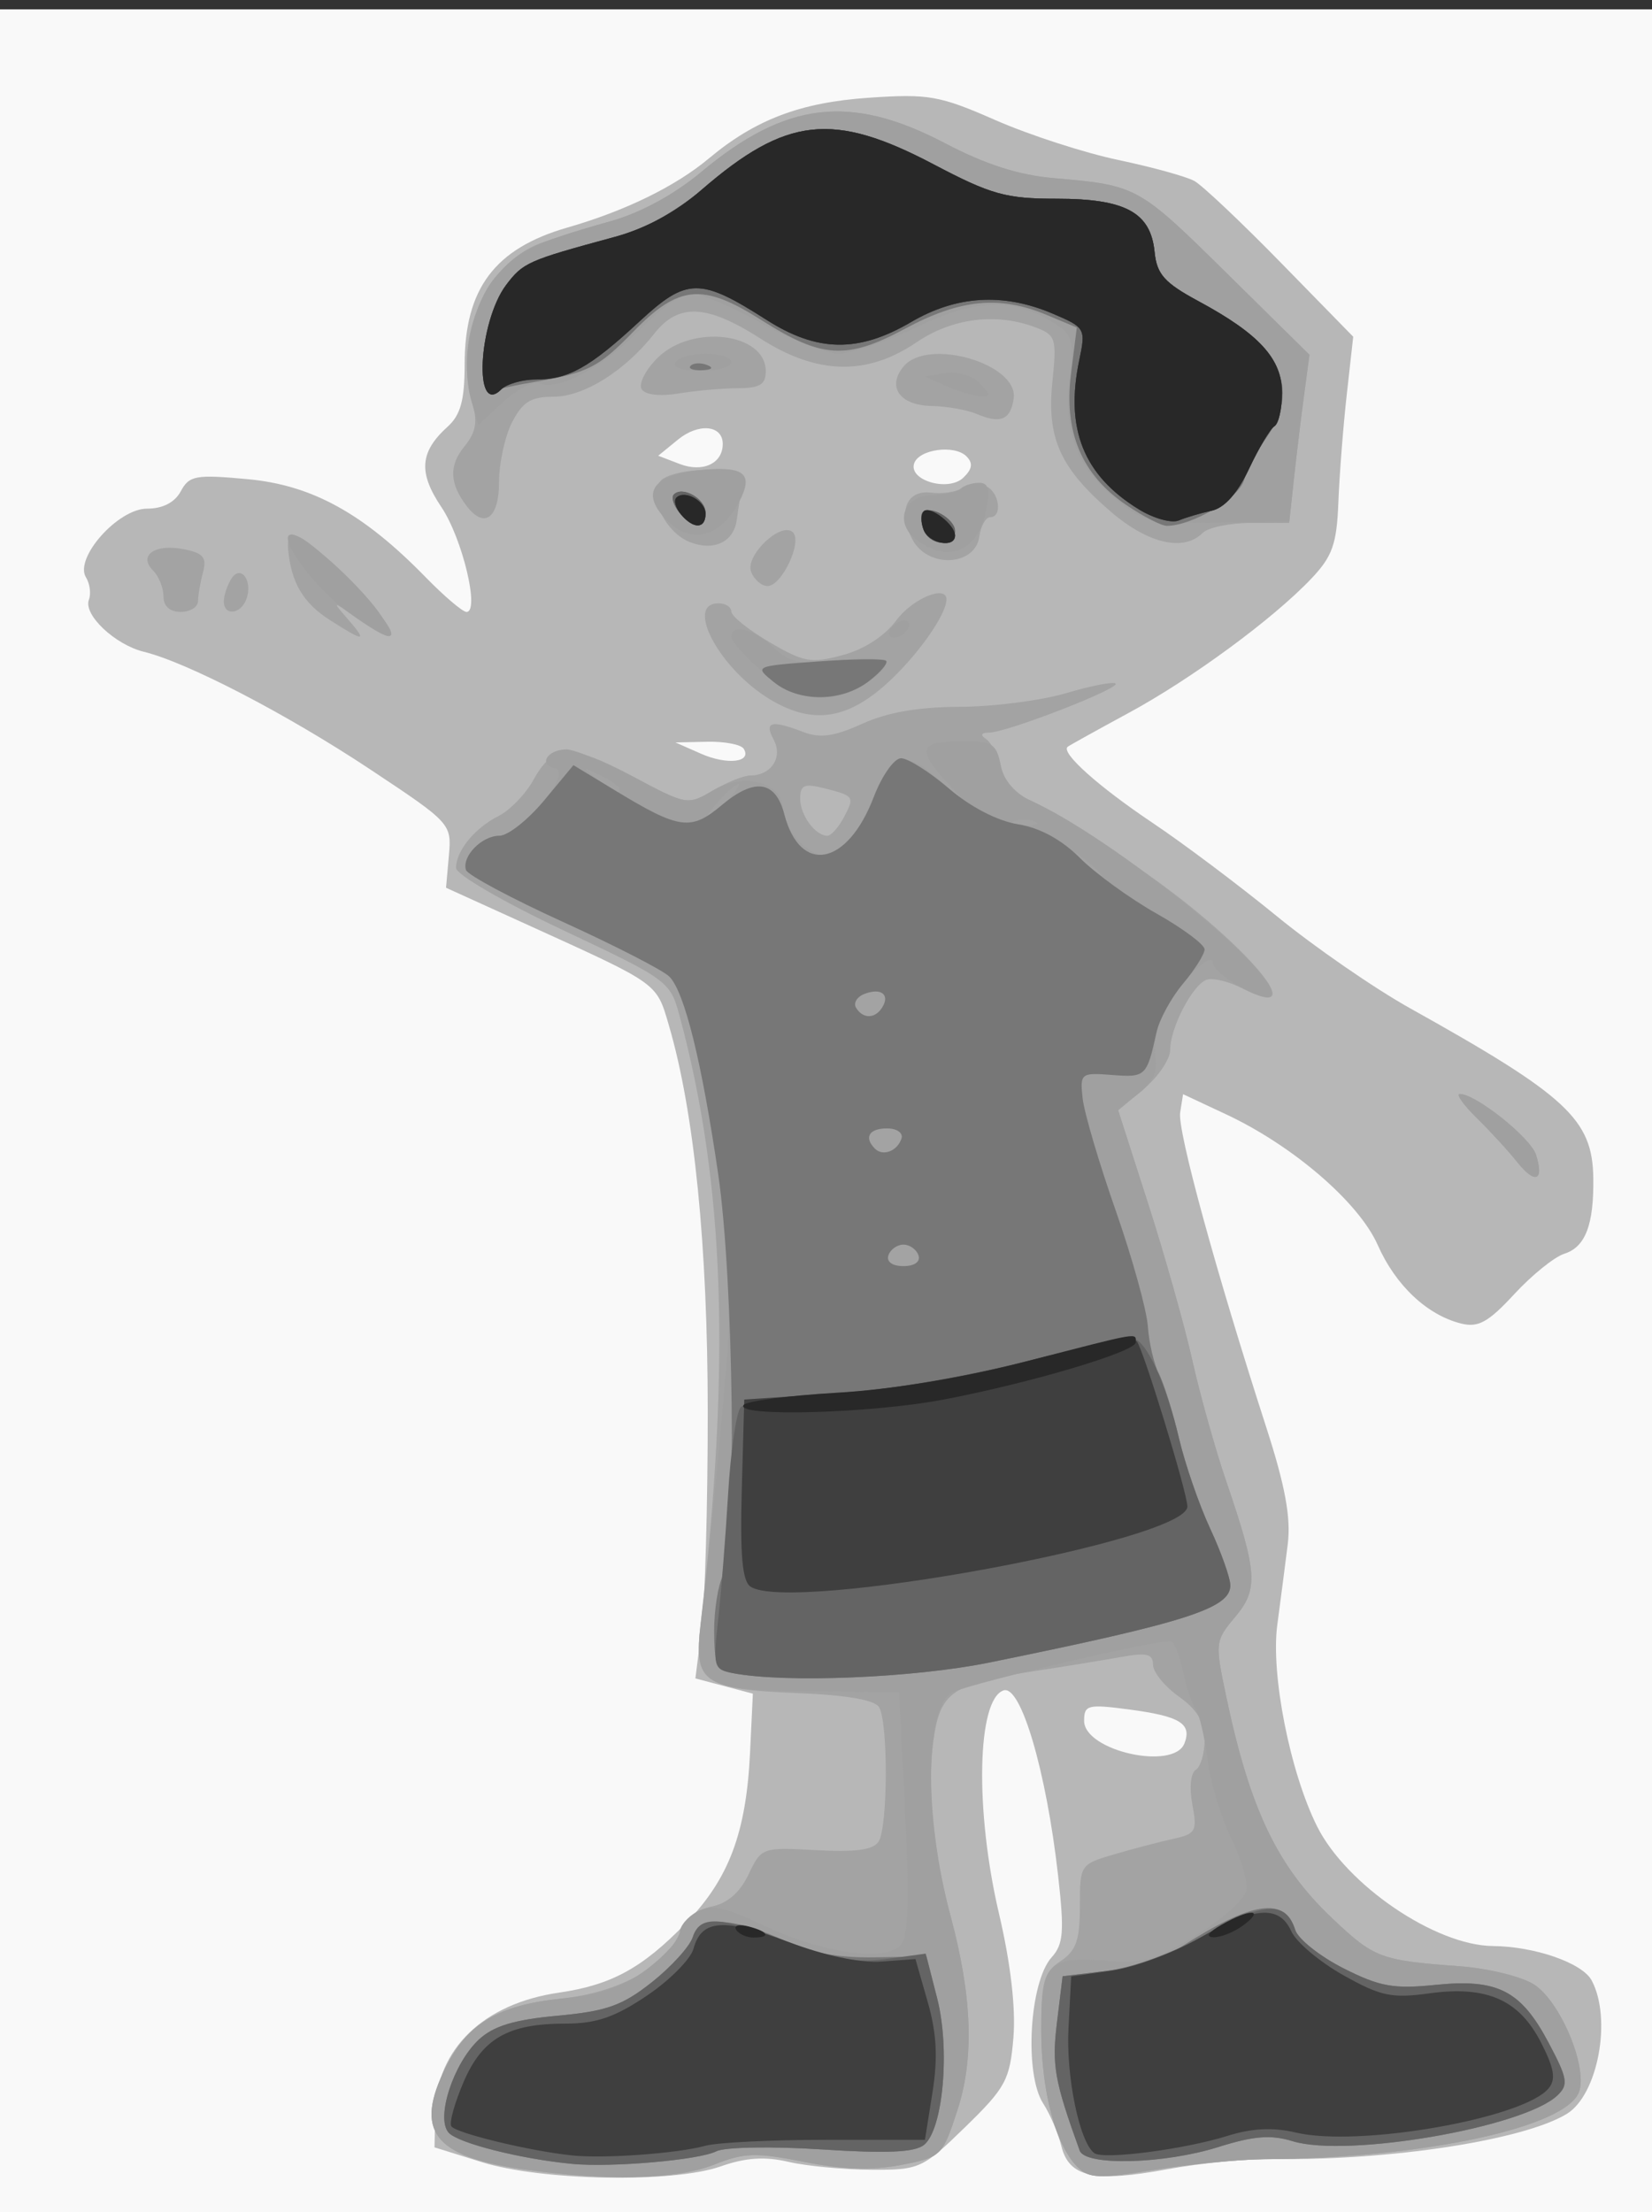<?xml version="1.0" encoding="UTF-8" standalone="no"?>
<!-- Created with Inkscape (http://www.inkscape.org/) -->

<svg
   xmlns:dc="http://purl.org/dc/elements/1.1/"
   xmlns:cc="http://creativecommons.org/ns#"
   xmlns:rdf="http://www.w3.org/1999/02/22-rdf-syntax-ns#"
   xmlns:svg="http://www.w3.org/2000/svg"
   xmlns="http://www.w3.org/2000/svg"
   xmlns:sodipodi="http://sodipodi.sourceforge.net/DTD/sodipodi-0.dtd"
   xmlns:inkscape="http://www.inkscape.org/namespaces/inkscape"
   id="svg2"
   version="1.1"
   inkscape:version="0.91 r13725"
   width="192"
   height="257"
   viewBox="0 0 192 257"
   sodipodi:docname="niño1.svg">
  <rect x="0" y="0" width="192" height="257" fill="#333333" stroke="none"/>
  <defs
     id="defs6" />
  <sodipodi:namedview
     pagecolor="#ffffff"
     bordercolor="#666666"
     borderopacity="1"
     objecttolerance="10"
     gridtolerance="10"
     guidetolerance="10"
     inkscape:pageopacity="0"
     inkscape:pageshadow="2"
     inkscape:window-width="968"
     inkscape:window-height="482"
     id="namedview4"
     showgrid="false"
     inkscape:zoom="0.91828794"
     inkscape:cx="96"
     inkscape:cy="128.5"
     inkscape:window-x="339"
     inkscape:window-y="87"
     inkscape:window-maximized="0"
     inkscape:current-layer="svg2" />
  <g
     id="g3338"
     transform="translate(-196.017,8.712)">
    <path
       style="fill:#f9f9f9"
       d="m 196.017,120.877 0,-128.5 96,0 96,0 0,128.5 0,128.5 -96,0 -96,0 0,-128.5 z"
       id="path3354"
       inkscape:connector-curvature="0" />
    <path
       style="fill:#b7b7b7"
       d="m 252.017,242.466 -5.5,-1.715 0.08,-4.103 c 0.143,-7.323 5.613,-12.597 14.387,-13.871 6.083,-0.884 9.671,-2.843 14.721,-8.039 5.02,-5.165 7.038,-10.514 7.484,-19.832 l 0.328,-6.861 -3.34,-0.885 -3.34,-0.885 0.72,-5.698 c 0.396,-3.134 0.717,-14.473 0.715,-25.198 -0.005,-19.383 -1.565,-34.912 -4.519,-44.984 -1.451,-4.949 -1.133,-4.721 -16.067,-11.508 l -9.831,-4.467 0.331,-3.732 c 0.328,-3.703 0.257,-3.781 -9.169,-10.033 -9.63,-6.388 -21.218,-12.406 -26.275,-13.646 -3.373,-0.827 -7.06,-4.314 -6.394,-6.048 0.267,-0.695 0.114,-1.864 -0.34,-2.598 -1.383,-2.238 3.721,-7.984 7.093,-7.984 1.833,0 3.231,-0.72 3.929,-2.023 0.978,-1.827 1.732,-1.963 7.785,-1.4 7.482,0.695 13.426,3.968 20.655,11.374 2.174,2.227 4.317,4.049 4.762,4.049 1.571,0 -0.476,-8.549 -2.918,-12.182 -2.7,-4.017 -2.514,-6.407 0.729,-9.341 1.503,-1.36 1.974,-3.08 1.974,-7.198 0,-8.841 3.498,-13.505 11.954,-15.937 6.71,-1.93 12.553,-4.785 16.43,-8.026 5.4,-4.515 10.646,-6.507 18.574,-7.05 6.96,-0.477 8.239,-0.252 14.734,2.599 3.912,1.717 10.336,3.8 14.276,4.629 3.94,0.829 7.922,1.928 8.848,2.442 0.926,0.515 5.458,4.796 10.071,9.514 l 8.387,8.578 -0.752,6.736 c -0.414,3.705 -0.852,9.335 -0.975,12.512 -0.186,4.843 -0.693,6.272 -3.135,8.846 -4.454,4.695 -13.939,11.662 -21.292,15.64 -3.641,1.97 -6.805,3.726 -7.031,3.903 -0.848,0.666 3.56,4.614 9.875,8.844 3.594,2.408 10.093,7.288 14.44,10.844 4.348,3.557 11.323,8.372 15.5,10.702 18.221,10.159 21.179,12.899 21.273,19.711 0.075,5.433 -0.916,8.016 -3.373,8.796 -1.151,0.365 -3.768,2.478 -5.814,4.693 -3.02,3.27 -4.186,3.912 -6.193,3.408 -3.948,-0.991 -7.602,-4.434 -9.673,-9.115 -2.188,-4.947 -9.841,-11.539 -17.625,-15.184 l -5,-2.341 -0.338,2.126 c -0.332,2.091 4.127,18.386 10.028,36.644 2.18,6.745 2.859,10.448 2.477,13.5 -0.29,2.313 -0.838,6.543 -1.219,9.399 -0.765,5.742 1.488,17.121 4.633,23.402 3.402,6.793 13.744,13.828 20.418,13.889 4.878,0.045 10.402,1.965 11.488,3.994 2.378,4.444 0.732,13.292 -2.884,15.502 -5.001,3.056 -20.522,5.444 -34.104,5.246 -3.025,-0.044 -8.571,0.49 -12.324,1.187 -8.494,1.577 -11.428,0.939 -12.319,-2.678 -0.37,-1.504 -1.322,-3.737 -2.115,-4.962 -2.219,-3.427 -1.599,-14.111 0.984,-16.978 1.368,-1.518 1.484,-2.982 0.752,-9.481 -1.367,-12.133 -4.329,-22.197 -6.337,-21.527 -3.093,1.031 -3.355,13.924 -0.527,25.967 1.346,5.732 1.952,10.951 1.668,14.369 -0.407,4.905 -0.888,5.799 -5.583,10.372 -4.976,4.847 -5.32,5.004 -10.918,4.981 -3.179,-0.013 -7.515,-0.426 -9.635,-0.918 -2.759,-0.64 -4.999,-0.491 -7.876,0.524 -5.548,1.957 -20.779,1.687 -27.769,-0.493 z m 81.664,-48.656 c 0.877,-2.286 -0.526,-3.145 -6.414,-3.925 -4.823,-0.639 -5.25,-0.532 -5.25,1.315 0,3.493 10.43,5.827 11.664,2.61 z M 282.452,78.272 c -0.304,-0.492 -2.214,-0.859 -4.244,-0.814 l -3.691,0.081 2.963,1.306 c 3.052,1.345 5.952,1.011 4.973,-0.573 z m 25.887,-33.973 c -1.387,-1.387 -5.534,-0.821 -6.078,0.829 -0.652,1.98 3.972,3.321 5.713,1.657 1.053,-1.007 1.154,-1.696 0.365,-2.485 z m -28.322,-1.438 c 0,-2.191 -2.805,-2.464 -5.201,-0.506 l -2.299,1.878 2.5,0.957 c 2.68,1.025 5,-0.055 5,-2.329 z"
       id="path3352"
       inkscape:connector-curvature="0" />
    <path
       style="fill:#a3a3a3"
       d="m 256.618,243.273 c -10.23,-1.493 -12.458,-4.481 -8.803,-11.807 2.543,-5.096 6.115,-7.234 13.349,-7.987 6.922,-0.72 12.379,-3.801 13.946,-7.874 0.514,-1.335 2.014,-2.504 3.641,-2.836 1.824,-0.372 3.277,-1.642 4.266,-3.728 1.484,-3.13 1.57,-3.161 7.88,-2.815 4.574,0.251 6.621,-0.032 7.235,-1 1.087,-1.715 1.121,-13.93 0.044,-15.628 -0.527,-0.83 -3.853,-1.398 -9.473,-1.618 -10.906,-0.427 -12.055,-1.247 -11.262,-8.045 3.522,-30.214 2.803,-51.151 -2.42,-70.549 -1.106,-4.106 -1.301,-4.251 -13.562,-10.037 -6.94,-3.275 -12.44,-6.472 -12.44,-7.23 0,-1.983 2.183,-4.649 4.94,-6.033 1.323,-0.665 3.152,-2.558 4.064,-4.208 2.3,-4.163 4.377,-4.227 11.615,-0.36 6.195,3.31 6.314,3.331 9.233,1.606 1.626,-0.961 3.585,-1.747 4.353,-1.747 2.427,0 3.806,-2.112 2.714,-4.153 -1.134,-2.118 -0.311,-2.327 3.488,-0.883 1.926,0.732 3.566,0.497 6.815,-0.978 2.92,-1.325 6.524,-1.949 11.348,-1.964 3.888,-0.012 9.445,-0.728 12.349,-1.59 2.904,-0.862 5.487,-1.362 5.739,-1.109 0.561,0.561 -12.614,5.671 -14.677,5.693 -0.959,0.01 -1.094,0.273 -0.383,0.75 0.603,0.404 1.38,1.895 1.726,3.313 0.365,1.494 1.796,3.096 3.404,3.808 1.526,0.676 7.118,4.168 12.427,7.76 12.018,8.13 21.036,18.535 12.19,14.065 -1.564,-0.79 -3.415,-1.233 -4.114,-0.983 -1.627,0.58 -4.229,5.584 -4.229,8.134 0,1.078 -1.359,3.105 -3.021,4.503 l -3.021,2.542 3.471,10.797 c 1.909,5.938 4.221,14.13 5.137,18.205 0.916,4.074 2.681,10.374 3.921,14 3.662,10.708 3.789,12.611 1.061,15.853 -2.331,2.771 -2.355,2.988 -1.024,9.288 2.763,13.069 5.934,19.692 12.316,25.72 4.9,4.629 5.567,4.88 14.783,5.563 3.368,0.25 7.282,1.214 8.698,2.142 3.014,1.975 6.162,9.428 5.227,12.374 -1.326,4.177 -18.003,7.783 -36.548,7.903 -3.025,0.02 -8.814,0.578 -12.865,1.241 -6.391,1.046 -7.569,1.001 -8.91,-0.34 -2.54,-2.54 -4.194,-8.738 -4.21,-15.781 -0.013,-5.772 0.276,-6.822 2.235,-8.128 1.82,-1.213 2.25,-2.431 2.25,-6.372 0,-4.822 0.041,-4.884 4,-6.043 2.2,-0.644 5.284,-1.452 6.853,-1.795 2.624,-0.574 2.802,-0.894 2.219,-4.001 -0.365,-1.946 -0.197,-3.647 0.397,-4.014 0.567,-0.35 1.031,-1.93 1.031,-3.51 0,-2.051 -0.859,-3.484 -3,-5.009 -1.65,-1.175 -3,-2.839 -3,-3.699 0,-1.259 -0.728,-1.432 -3.75,-0.887 -2.062,0.371 -6.526,1.098 -9.919,1.615 -9.693,1.477 -11.067,2.416 -11.849,8.097 -0.749,5.448 -0.021,12.876 1.997,20.374 2.503,9.301 2.763,16.51 0.812,22.5 -1.76,5.402 -1.877,5.517 -6.583,6.425 -3.331,0.643 -6.76,0.534 -11.25,-0.359 -5.62,-1.117 -6.981,-1.075 -10.479,0.325 -4.338,1.736 -12.652,1.923 -22.379,0.504 z m 37.445,-156.981 c 1.318,-2.462 1.26,-2.548 -2.298,-3.441 -2.278,-0.572 -2.748,-0.363 -2.748,1.219 0,1.925 1.751,4.308 3.165,4.308 0.421,0 1.267,-0.939 1.881,-2.086 z m 78.276,39.981 c -1.002,-1.262 -3.107,-3.555 -4.677,-5.095 -1.571,-1.54 -2.463,-2.8 -1.982,-2.8 1.858,0 8.228,5.08 8.858,7.063 0.97,3.057 -0.108,3.465 -2.198,0.832 z M 285.428,72.486 c -5.83,-3.555 -9.849,-11.109 -5.911,-11.109 0.825,0 1.5,0.431 1.5,0.958 0,0.527 1.995,2.127 4.434,3.556 3.994,2.34 4.838,2.49 8.498,1.504 2.522,-0.679 4.895,-2.219 6.254,-4.056 1.859,-2.514 5.814,-4.155 5.814,-2.412 0,1.776 -3.425,6.602 -6.938,9.775 -4.697,4.244 -8.748,4.773 -13.651,1.784 z m -51.116,-9.195 c -3.061,-1.961 -4.464,-4.344 -4.805,-8.164 -0.267,-2.988 1.692,-1.961 7.295,3.824 5.843,6.033 6.31,8.02 1.022,4.346 -3.246,-2.255 -3.272,-2.257 -1.403,-0.109 2.352,2.703 1.978,2.721 -2.11,0.103 z m -19.295,-2.714 c 0,-0.99 -0.54,-2.34 -1.2,-3 -1.766,-1.766 0.191,-3.146 3.532,-2.491 2.3,0.451 2.725,0.953 2.264,2.673 -0.313,1.165 -0.575,2.68 -0.582,3.368 -0.008,0.688 -0.914,1.25 -2.014,1.25 -1.259,0 -2,-0.667 -2,-1.8 z m 7.015,0.55 c 0.008,-0.688 0.402,-1.861 0.875,-2.607 1.099,-1.734 2.546,0.278 1.73,2.405 -0.682,1.777 -2.626,1.928 -2.605,0.202 z m 61.287,-3.406 c -0.735,-1.914 3.517,-5.926 4.858,-4.584 1.111,1.111 -1.302,6.222 -2.942,6.232 -0.705,0.004 -1.567,-0.737 -1.917,-1.648 z m 18.76,-3.728 c -1.743,-3.257 -0.71,-5.843 2.184,-5.469 1.24,0.16 2.838,-0.072 3.552,-0.517 0.714,-0.444 1.951,-0.557 2.75,-0.251 1.588,0.61 2.022,3.62 0.522,3.62 -0.512,0 -1.074,1.012 -1.25,2.25 -0.49,3.447 -5.97,3.706 -7.757,0.366 z m -25.82,0.298 c -2.888,-1.095 -4.957,-5.349 -3.472,-7.135 0.585,-0.704 3.014,-1.28 5.397,-1.28 3.769,0 4.293,0.26 4.023,2 -0.17,1.1 -0.428,2.837 -0.573,3.861 -0.355,2.512 -2.633,3.594 -5.376,2.554 z m 48.912,-3.515 c -5.942,-5.086 -7.519,-8.575 -6.842,-15.134 0.52,-5.034 0.399,-5.425 -1.944,-6.316 -4.565,-1.736 -9.69,-1.095 -13.85,1.732 -5.761,3.915 -11.566,3.777 -18.126,-0.431 -6.225,-3.993 -9.537,-4.152 -12.335,-0.595 -3.425,4.354 -8.199,7.345 -11.725,7.345 -2.621,0 -3.587,0.593 -4.806,2.95 -0.839,1.623 -1.526,4.773 -1.526,7 0,4.146 -1.694,5.42 -3.722,2.8 -2.016,-2.605 -2.127,-4.715 -0.362,-6.895 1.468,-1.812 1.636,-2.894 0.877,-5.641 -1.993,-7.217 1.712,-15.629 7.936,-18.019 1.524,-0.585 5.245,-1.753 8.27,-2.597 3.446,-0.96 7.367,-3.091 10.5,-5.706 9.848,-8.219 17.339,-9.102 28.336,-3.341 4.742,2.484 8.569,3.706 12.723,4.063 9.567,0.822 9.76,0.927 19.917,10.937 l 9.716,9.575 -0.629,4.687 c -0.346,2.578 -0.876,6.974 -1.179,9.77 l -0.55,5.083 -4.45,0 c -2.448,0 -4.975,0.525 -5.617,1.167 -2.193,2.193 -6.311,1.249 -10.613,-2.434 z M 309.517,39.373 c -1.1,-0.471 -3.477,-0.887 -5.281,-0.926 -3.654,-0.078 -5.161,-2.23 -3.208,-4.583 2.823,-3.402 13.399,-0.31 12.801,3.742 -0.365,2.471 -1.54,2.952 -4.312,1.767 z m -38.927,-2.877 c -0.375,-0.606 0.448,-2.231 1.827,-3.61 3.994,-3.994 12.599,-2.952 12.599,1.527 0,1.548 -0.69,1.967 -3.25,1.976 -1.788,0.006 -4.88,0.281 -6.873,0.61 -2.192,0.363 -3.892,0.164 -4.304,-0.503 z"
       id="path3350"
       inkscape:connector-curvature="0" />
    <path
       style="fill:#a0a0a0"
       d="m 256.618,243.273 c -10.23,-1.493 -12.458,-4.481 -8.803,-11.807 2.547,-5.105 6.113,-7.234 13.376,-7.986 4.811,-0.498 7.295,-1.358 10.103,-3.5 2.048,-1.562 3.723,-3.446 3.723,-4.186 0,-0.74 0.917,-1.837 2.037,-2.436 1.633,-0.874 3.169,-0.552 7.75,1.625 6.802,3.233 14.244,4.267 15.947,2.215 0.83,-1 0.96,-5.339 0.461,-15.357 l -0.696,-13.963 -10.218,-0.101 c -12.659,-0.125 -13.694,-0.758 -12.837,-7.841 0.928,-7.667 2.341,-22.055 3.101,-31.573 0.998,-12.498 -3.286,-40.153 -6.758,-43.625 -0.724,-0.724 -6.257,-3.567 -12.296,-6.318 -6.038,-2.751 -11.137,-5.475 -11.33,-6.055 -0.524,-1.573 1.829,-3.987 3.887,-3.987 2.496,0 8.59,-7.376 6.465,-7.826 -1.968,-0.416 -0.941,-2.165 1.294,-2.203 0.93,-0.016 4.48,1.445 7.888,3.247 6.119,3.233 6.235,3.253 9.166,1.521 3.646,-2.154 8.136,-0.941 8.136,2.197 0,1.092 0.965,2.885 2.144,3.983 2.976,2.772 5.562,1.185 8.185,-5.024 2.377,-5.627 3.824,-6.009 8.116,-2.145 l 3.055,2.75 -2.764,-3.069 c -3.222,-3.578 -2.778,-4.431 2.306,-4.431 3.265,0 3.776,0.336 4.271,2.811 0.363,1.815 1.559,3.253 3.375,4.058 9.596,4.255 29.963,20.814 28.006,22.771 -0.8,0.8 -6.693,-2.564 -6.693,-3.821 0,-1.657 -3.965,2.211 -5.694,5.557 -0.819,1.584 -1.283,3.962 -1.03,5.284 0.325,1.7 -0.243,2.956 -1.94,4.291 l -2.4,1.887 3.482,10.831 c 1.915,5.957 4.232,14.164 5.148,18.239 0.916,4.074 2.681,10.374 3.921,14 3.662,10.708 3.789,12.611 1.061,15.853 -2.331,2.771 -2.355,2.988 -1.024,9.288 2.763,13.069 5.934,19.692 12.316,25.72 4.9,4.629 5.567,4.88 14.783,5.563 3.368,0.25 7.282,1.214 8.698,2.142 3.014,1.975 6.162,9.428 5.227,12.374 -1.326,4.177 -18.003,7.783 -36.548,7.903 -3.025,0.02 -8.814,0.578 -12.865,1.241 -6.391,1.046 -7.569,1.001 -8.91,-0.34 -2.548,-2.548 -4.194,-8.745 -4.21,-15.854 -0.018,-7.842 0.805,-8.691 7.832,-8.088 3.925,0.337 5.513,-0.128 10.151,-2.967 3.024,-1.851 5.657,-4.194 5.852,-5.205 0.195,-1.011 -0.592,-3.733 -1.748,-6.048 -1.156,-2.315 -2.389,-6.41 -2.74,-9.1 -0.351,-2.69 -0.974,-5.341 -1.385,-5.891 -0.41,-0.55 -1.058,-2.457 -1.439,-4.239 -0.381,-1.781 -0.999,-3.428 -1.374,-3.66 -0.682,-0.422 -22.188,4.55 -25.331,5.856 -3.34,1.387 -3.515,14.297 -0.354,26.042 2.503,9.301 2.763,16.51 0.812,22.5 -1.76,5.402 -1.877,5.517 -6.583,6.425 -3.331,0.643 -6.76,0.534 -11.25,-0.359 -5.62,-1.117 -6.981,-1.075 -10.479,0.325 -4.338,1.736 -12.652,1.923 -22.379,0.504 z m 46.149,-106.145 c -0.229,-0.688 -1.017,-1.25 -1.75,-1.25 -0.733,0 -1.521,0.562 -1.75,1.25 -0.248,0.744 0.461,1.25 1.75,1.25 1.289,0 1.998,-0.506 1.75,-1.25 z m -1.979,-13.562 c 0.221,-0.663 -0.524,-1.188 -1.688,-1.188 -2.077,0 -2.7,1.05 -1.396,2.354 0.926,0.926 2.596,0.295 3.083,-1.167 z m -2.23,-15.254 c 0.92,-1.489 -0.147,-2.299 -2.061,-1.564 -0.884,0.339 -1.326,1.07 -0.984,1.624 0.811,1.312 2.215,1.284 3.045,-0.059 z m 25.459,-15.311 c 0,-0.208 -0.787,-0.995 -1.75,-1.75 -1.586,-1.244 -1.621,-1.209 -0.378,0.378 1.306,1.666 2.128,2.195 2.128,1.372 z m -7.75,-6.285 c -0.688,-0.277 -1.812,-0.277 -2.5,0 -0.688,0.277 -0.125,0.504 1.25,0.504 1.375,0 1.938,-0.227 1.25,-0.504 z m -35.75,-2.338 c 0.995,-1.1 1.585,-2 1.31,-2 -0.275,0 -1.314,0.9 -2.31,2 -0.995,1.1 -1.585,2 -1.31,2 0.275,0 1.314,-0.9 2.31,-2 z m -12.5,-1.465 c 0,-0.256 -1.012,-0.955 -2.25,-1.555 -2.161,-1.047 -2.173,-1.029 -0.309,0.465 2.04,1.635 2.559,1.856 2.559,1.09 z m 104.322,43.36 c -1.002,-1.262 -3.107,-3.555 -4.677,-5.095 -1.571,-1.54 -2.463,-2.8 -1.982,-2.8 1.858,0 8.228,5.08 8.858,7.063 0.97,3.057 -0.108,3.465 -2.198,0.832 z M 284.552,69.274 c -1.944,-1.707 -3.535,-3.507 -3.535,-4 0,-1.595 2.563,-0.952 4.906,1.23 1.965,1.83 3.036,2.038 7.689,1.491 5.858,-0.688 6.825,0.222 2.941,2.767 -3.87,2.536 -8.001,2.023 -12,-1.489 z m -48.035,-6.839 c -4.003,-2.856 -8.516,-9.057 -6.591,-9.057 1.412,0 7.686,5.623 10.175,9.117 2.572,3.612 1.539,3.595 -3.583,-0.06 z m 63,1.943 c 0.34,-0.55 1.068,-1 1.618,-1 0.55,0 0.722,0.45 0.382,1 -0.34,0.55 -1.068,1 -1.618,1 -0.55,0 -0.722,-0.45 -0.382,-1 z m 3.082,-10.316 c -2.664,-1.948 -1.647,-5.174 1.648,-5.23 1.482,-0.025 3.011,-0.363 3.398,-0.75 0.387,-0.387 1.361,-0.704 2.163,-0.704 1.107,0 1.304,0.77 0.818,3.2 -0.947,4.735 -4.317,6.197 -8.028,3.484 z M 273.588,51.806 c -3.331,-3.331 -1.677,-5.511 4.532,-5.974 4.507,-0.336 5.459,0.611 3.793,3.774 -2.146,4.074 -5.551,4.974 -8.325,2.199 z m 52.143,-2.512 c -4.581,-3.776 -6.128,-7.778 -5.396,-13.957 0.519,-4.381 0.326,-5.143 -1.615,-6.392 -4.789,-3.083 -9.252,-2.994 -16.131,0.324 -3.546,1.71 -7.64,3.109 -9.098,3.109 -1.458,0 -5.467,-1.575 -8.909,-3.5 -3.442,-1.925 -7.137,-3.5 -8.21,-3.5 -1.073,0 -3.73,1.852 -5.904,4.116 -4.196,4.369 -9.443,7.208 -11.712,6.338 -0.754,-0.289 -2.672,0.68 -4.262,2.154 l -2.891,2.68 -0.823,-2.894 c -1.24,-4.36 0.059,-11.03 2.776,-14.259 2.575,-3.06 4.71,-4.097 13.46,-6.535 3.446,-0.96 7.367,-3.091 10.5,-5.706 9.848,-8.219 17.339,-9.102 28.336,-3.341 4.742,2.484 8.569,3.706 12.723,4.063 9.567,0.822 9.76,0.927 19.917,10.937 l 9.716,9.575 -0.629,4.687 c -0.346,2.578 -0.875,6.937 -1.175,9.687 l -0.547,5 -8.344,0.125 c -7.777,0.117 -8.578,-0.067 -11.782,-2.709 z m -19.715,-13.153 -2.5,-1.11 2.378,-0.413 c 1.331,-0.231 3.076,0.286 3.964,1.173 1.332,1.332 1.352,1.576 0.122,1.523 -0.805,-0.035 -2.589,-0.563 -3.964,-1.173 z m -31.5,-2.763 c 0.34,-0.55 1.941,-1 3.559,-1 1.618,0 2.941,0.45 2.941,1 0,0.55 -1.602,1 -3.559,1 -2.118,0 -3.309,-0.405 -2.941,-1 z"
       id="path3348"
       inkscape:connector-curvature="0" />
    <path
       style="fill:#777777"
       d="m 262.517,242.672 c -6.063,-0.579 -13.374,-2.438 -14.387,-3.66 -1.456,-1.754 0.588,-8.006 3.516,-10.756 1.704,-1.601 4.098,-2.332 9.158,-2.796 5.703,-0.523 7.542,-1.175 10.978,-3.897 2.27,-1.798 4.416,-4.177 4.768,-5.287 0.785,-2.474 4.929,-2.243 10.968,0.612 2.675,1.264 6.016,1.857 10.087,1.789 l 6.087,-0.101 1.271,4.96 c 1.492,5.82 0.649,15.103 -1.535,16.916 -1.065,0.884 -4.323,1.031 -11.943,0.538 -5.764,-0.373 -11.263,-0.273 -12.222,0.221 -1.958,1.008 -12.161,1.899 -16.744,1.461 z m 58.985,-1.545 c -2.932,-8.109 -3.249,-9.894 -2.643,-14.863 l 0.657,-5.387 5.213,-0.636 c 2.867,-0.35 6.692,-1.584 8.5,-2.742 8.346,-5.347 12.084,-5.911 13.323,-2.008 0.337,1.061 2.853,3.064 5.591,4.451 4.216,2.136 5.852,2.433 10.676,1.939 7.261,-0.745 9.958,0.631 13.19,6.733 2.203,4.157 2.319,4.871 1,6.117 -3.924,3.708 -24.43,7.247 -30.751,5.306 -2.517,-0.773 -4.538,-0.616 -8.604,0.665 -6.338,1.998 -15.497,2.239 -16.153,0.425 z m -40.235,-55.456 c -1.935,-0.373 -2.25,-1.062 -2.25,-4.93 0,-2.473 0.461,-5.358 1.025,-6.411 1.623,-3.033 1.253,-34.307 -0.552,-46.628 -1.924,-13.135 -3.921,-21.202 -5.684,-22.965 -0.724,-0.724 -6.257,-3.567 -12.296,-6.318 -6.038,-2.751 -11.137,-5.475 -11.33,-6.055 -0.523,-1.57 1.827,-3.987 3.877,-3.987 0.987,0 3.327,-1.845 5.2,-4.1 l 3.406,-4.1 4.927,2.988 c 7.396,4.485 8.733,4.666 12.298,1.667 3.831,-3.223 6.262,-2.874 7.284,1.047 1.845,7.077 7.334,6.021 10.397,-2 0.949,-2.486 2.371,-4.502 3.174,-4.502 0.8,0 3.306,1.584 5.569,3.521 2.503,2.142 5.644,3.766 8.021,4.146 2.531,0.405 5.068,1.785 7.199,3.916 1.81,1.81 5.81,4.713 8.888,6.45 3.078,1.737 5.596,3.613 5.596,4.168 0,0.556 -1.125,2.347 -2.5,3.982 -1.375,1.634 -2.763,4.174 -3.084,5.644 -1.12,5.131 -1.266,5.273 -5.152,4.968 -3.642,-0.285 -3.754,-0.198 -3.438,2.705 0.179,1.65 1.903,7.5 3.831,13 1.928,5.5 3.616,11.575 3.751,13.5 0.135,1.925 0.714,4.4 1.287,5.5 0.573,1.1 1.621,4.471 2.331,7.491 0.709,3.02 2.339,7.745 3.622,10.5 1.283,2.755 2.337,5.725 2.343,6.599 0.016,2.66 -5.111,4.301 -27.99,8.958 -8.752,1.781 -23.718,2.409 -29.75,1.247 z m 21.5,-48.544 c -0.229,-0.688 -1.017,-1.25 -1.75,-1.25 -0.733,0 -1.521,0.562 -1.75,1.25 -0.248,0.744 0.461,1.25 1.75,1.25 1.289,0 1.998,-0.506 1.75,-1.25 z m -1.979,-13.562 c 0.221,-0.663 -0.524,-1.188 -1.688,-1.188 -2.077,0 -2.7,1.05 -1.396,2.354 0.926,0.926 2.596,0.295 3.083,-1.167 z m -2.23,-15.254 c 0.92,-1.489 -0.147,-2.299 -2.061,-1.564 -0.884,0.339 -1.326,1.07 -0.984,1.624 0.811,1.312 2.215,1.284 3.045,-0.059 z M 285.95,70.524 c -2.285,-1.85 -2.277,-1.854 5.139,-2.395 4.085,-0.298 7.646,-0.334 7.913,-0.079 0.267,0.255 -0.633,1.323 -2,2.373 -3.169,2.435 -8.114,2.48 -11.052,0.101 z m 17.412,-17.69 c -0.326,-0.849 -0.376,-1.759 -0.112,-2.024 0.891,-0.891 3.767,0.769 3.767,2.174 0,1.892 -2.917,1.773 -3.655,-0.15 z m -28.365,-1.981 c -0.696,-0.838 -0.995,-1.794 -0.666,-2.124 1.024,-1.024 3.686,0.504 3.686,2.116 0,1.959 -1.398,1.962 -3.02,0.007 z M 326.892,49.938 c -5.16,-3.506 -7.244,-8.453 -6.402,-15.195 l 0.675,-5.406 -3.542,-1.48 c -5.424,-2.266 -10.012,-1.819 -16.375,1.596 -6.82,3.66 -9.689,3.492 -16.747,-0.984 -6.826,-4.329 -9.602,-4.077 -14.879,1.353 -4.054,4.171 -5.264,4.782 -11.605,5.857 -1.375,0.233 -3.175,0.598 -4,0.811 -2.39,0.616 -1.892,-8.435 0.653,-11.875 1.91,-2.582 3.666,-3.351 14.075,-6.163 2.325,-0.628 6.298,-2.934 8.827,-5.123 9.818,-8.497 15.28,-9.095 26.945,-2.952 6.68,3.518 8.406,4 14.325,4 7.977,0 10.908,1.592 11.363,6.173 0.259,2.605 1.14,3.593 5.121,5.737 9.567,5.154 11.969,10.047 7.823,15.936 -1.028,1.46 -2.186,3.675 -2.573,4.921 -0.642,2.068 -6.054,5.233 -8.948,5.233 -0.63,0 -2.761,-1.098 -4.735,-2.439 z M 276.288,33.773 c 0.332,-0.332 1.195,-0.368 1.917,-0.079 0.798,0.319 0.561,0.556 -0.604,0.604 -1.054,0.043 -1.645,-0.193 -1.312,-0.525 z"
       id="path3346"
       inkscape:connector-curvature="0" />
    <path
       style="fill:#646464"
       d="m 262.517,242.672 c -6.063,-0.579 -13.374,-2.438 -14.387,-3.66 -1.456,-1.754 0.588,-8.006 3.516,-10.756 1.704,-1.601 4.098,-2.332 9.158,-2.796 5.703,-0.523 7.542,-1.175 10.978,-3.897 2.27,-1.798 4.407,-4.15 4.749,-5.228 0.823,-2.592 3.083,-2.472 11.214,0.596 5.246,1.979 7.797,2.415 11.317,1.934 l 4.544,-0.62 1.314,5.125 c 1.533,5.98 0.723,15.242 -1.493,17.081 -1.065,0.884 -4.323,1.031 -11.943,0.538 -5.764,-0.373 -11.263,-0.273 -12.222,0.221 -1.958,1.008 -12.161,1.899 -16.744,1.461 z m 58.985,-1.545 c -2.932,-8.109 -3.249,-9.894 -2.643,-14.863 l 0.657,-5.387 5.112,-0.624 c 3.095,-0.378 7.682,-2.061 11.625,-4.266 6.737,-3.768 9.222,-3.888 10.298,-0.497 0.337,1.061 2.853,3.064 5.591,4.451 4.216,2.136 5.852,2.433 10.676,1.939 7.261,-0.745 9.958,0.631 13.19,6.733 2.203,4.157 2.319,4.871 1,6.117 -3.924,3.708 -24.43,7.247 -30.751,5.306 -2.517,-0.773 -4.538,-0.616 -8.604,0.665 -6.338,1.998 -15.497,2.239 -16.153,0.425 z M 281.179,185.66 c -2.217,-0.422 -2.305,-0.739 -1.706,-6.114 0.347,-3.118 0.872,-9.715 1.165,-14.659 0.293,-4.945 0.948,-9.489 1.454,-10.099 0.506,-0.61 5.534,-1.375 11.173,-1.701 6.461,-0.373 14.631,-1.725 22.09,-3.656 6.511,-1.685 12.251,-2.808 12.757,-2.496 1.543,0.954 3.569,5.654 4.929,11.432 0.71,3.02 2.341,7.745 3.624,10.5 1.283,2.755 2.337,5.725 2.343,6.599 0.016,2.66 -5.111,4.301 -27.99,8.958 -8.792,1.79 -23.685,2.406 -29.838,1.235 z M 303.362,52.834 c -0.326,-0.849 -0.376,-1.759 -0.112,-2.024 0.891,-0.891 3.767,0.769 3.767,2.174 0,1.892 -2.917,1.773 -3.655,-0.15 z m -28.365,-1.981 c -0.696,-0.838 -0.995,-1.794 -0.666,-2.124 1.024,-1.024 3.686,0.504 3.686,2.116 0,1.959 -1.398,1.962 -3.02,0.007 z m 53.409,-0.375 c -6.455,-3.948 -8.627,-9.369 -6.952,-17.355 0.768,-3.663 0.694,-3.794 -3.075,-5.394 -5.761,-2.447 -11.189,-2.123 -16.487,0.982 -6.096,3.573 -10.898,3.497 -16.787,-0.263 -7.735,-4.939 -9.26,-4.919 -14.78,0.196 -5.774,5.349 -8.249,6.734 -12.042,6.734 -1.576,0 -3.391,0.525 -4.033,1.167 -3.19,3.19 -2.667,-7.75 0.58,-12.144 1.756,-2.376 3.581,-3.156 13.915,-5.948 2.325,-0.628 6.298,-2.934 8.827,-5.123 9.818,-8.497 15.28,-9.095 26.945,-2.952 6.68,3.518 8.406,4 14.325,4 7.977,0 10.908,1.592 11.363,6.173 0.259,2.605 1.14,3.593 5.121,5.737 7.047,3.797 9.692,6.699 9.692,10.636 0,1.835 -0.398,3.582 -0.884,3.882 -0.486,0.3 -1.812,2.52 -2.945,4.932 -1.349,2.869 -2.859,4.558 -4.366,4.884 -1.268,0.274 -2.98,0.782 -3.805,1.129 -0.825,0.347 -2.9,-0.226 -4.611,-1.272 z"
       id="path3344"
       inkscape:connector-curvature="0" />
    <path
       style="fill:#3f3f3f"
       d="m 262.517,241.69 c -4.886,-0.502 -13.557,-2.597 -14.05,-3.394 -0.251,-0.406 0.387,-2.706 1.417,-5.11 2.182,-5.091 5.176,-6.81 11.86,-6.81 3.571,0 5.74,-0.745 9.459,-3.25 2.654,-1.788 5.093,-4.246 5.419,-5.464 0.912,-3.399 3.554,-3.585 11.015,-0.777 4.231,1.593 8.353,2.463 10.808,2.283 l 3.968,-0.292 1.427,4.989 c 1.044,3.648 1.192,6.471 0.552,10.5 l -0.876,5.511 -11.5,0 c -6.325,0 -12.625,0.309 -14,0.686 -3.288,0.902 -11.724,1.516 -15.5,1.127 z m 60.699,-0.26 c -1.725,-1.219 -3.315,-8.89 -3.016,-14.545 l 0.317,-5.992 4.728,-0.672 c 2.6,-0.37 7.155,-2.061 10.122,-3.758 6.462,-3.697 9.317,-3.912 10.733,-0.805 0.572,1.255 3.285,3.544 6.03,5.087 4.346,2.443 5.636,2.717 9.989,2.118 6.701,-0.922 10.46,0.735 13.01,5.733 1.531,3.001 1.737,4.257 0.87,5.302 -2.91,3.507 -22.072,6.86 -29.356,5.137 -2.676,-0.633 -5.106,-0.515 -7.986,0.388 -4.979,1.56 -14.35,2.778 -15.441,2.007 z m -39.986,-65.83 c -0.943,-0.65 -1.21,-3.671 -1,-11.306 l 0.287,-10.418 10.5,-0.702 c 6.331,-0.423 15.234,-1.923 22.423,-3.777 6.558,-1.691 12.267,-2.725 12.688,-2.298 0.707,0.718 5.889,17.616 5.889,19.204 0,3.975 -46.233,12.438 -50.787,9.297 z M 303.362,52.834 c -0.326,-0.849 -0.322,-1.813 0.007,-2.143 0.712,-0.712 3.648,1.548 3.648,2.808 0,1.509 -3.032,0.957 -3.655,-0.666 z M 275.148,51.035 c -0.613,-0.738 -0.849,-1.607 -0.525,-1.931 0.966,-0.966 3.394,0.379 3.394,1.88 0,1.767 -1.423,1.793 -2.869,0.051 z m 53.257,-0.557 c -6.455,-3.948 -8.627,-9.369 -6.952,-17.355 0.768,-3.663 0.694,-3.794 -3.075,-5.394 -5.761,-2.447 -11.189,-2.123 -16.487,0.982 -6.096,3.573 -10.898,3.497 -16.787,-0.263 -7.735,-4.939 -9.26,-4.919 -14.78,0.196 -5.774,5.349 -8.249,6.734 -12.042,6.734 -1.576,0 -3.391,0.525 -4.033,1.167 -3.2,3.2 -2.664,-7.768 0.593,-12.144 1.926,-2.587 2.575,-2.877 12.381,-5.517 3.77,-1.015 7.275,-2.894 10.327,-5.536 9.84,-8.517 15.294,-9.117 26.966,-2.97 6.68,3.518 8.406,4 14.325,4 7.977,0 10.908,1.592 11.363,6.173 0.259,2.605 1.14,3.593 5.121,5.737 7.047,3.797 9.692,6.699 9.692,10.636 0,1.835 -0.398,3.582 -0.884,3.882 -0.486,0.3 -1.812,2.52 -2.945,4.932 -1.349,2.869 -2.859,4.558 -4.366,4.884 -1.268,0.274 -2.98,0.782 -3.805,1.129 -0.825,0.347 -2.9,-0.226 -4.611,-1.272 z"
       id="path3342"
       inkscape:connector-curvature="0" />
    <path
       style="fill:#282828"
       d="m 281.575,215.47 c -0.308,-0.499 0.34,-0.671 1.441,-0.383 2.335,0.611 2.63,1.29 0.56,1.29 -0.793,0 -1.693,-0.408 -2.001,-0.907 z m 56.442,-0.593 c 3.272,-1.87 5.045,-1.848 2.559,0.032 -1.068,0.808 -2.643,1.452 -3.5,1.433 -0.999,-0.023 -0.661,-0.549 0.941,-1.465 z m -55.594,-60.347 c 0.288,-0.466 5.152,-1.114 10.809,-1.441 6.49,-0.375 14.646,-1.723 22.103,-3.653 13.39,-3.466 12.682,-3.343 12.682,-2.205 0,1.087 -12.149,4.704 -22.338,6.649 -8.415,1.607 -24.119,2.045 -23.256,0.649 z M 303.362,52.834 c -0.326,-0.849 -0.322,-1.813 0.007,-2.143 0.712,-0.712 3.648,1.548 3.648,2.808 0,1.509 -3.032,0.957 -3.655,-0.666 z M 275.148,51.035 c -0.613,-0.738 -0.849,-1.607 -0.525,-1.931 0.966,-0.966 3.394,0.379 3.394,1.88 0,1.767 -1.423,1.793 -2.869,0.051 z m 53.257,-0.557 c -6.455,-3.948 -8.627,-9.369 -6.952,-17.355 0.768,-3.663 0.694,-3.794 -3.075,-5.394 -5.761,-2.447 -11.189,-2.123 -16.487,0.982 -6.096,3.573 -10.898,3.497 -16.787,-0.263 -7.735,-4.939 -9.26,-4.919 -14.78,0.196 -5.774,5.349 -8.249,6.734 -12.042,6.734 -1.576,0 -3.391,0.525 -4.033,1.167 -3.2,3.2 -2.664,-7.768 0.593,-12.144 1.926,-2.587 2.575,-2.877 12.381,-5.517 3.77,-1.015 7.275,-2.894 10.327,-5.536 9.84,-8.517 15.294,-9.117 26.966,-2.97 6.68,3.518 8.406,4 14.325,4 7.977,0 10.908,1.592 11.363,6.173 0.259,2.605 1.14,3.593 5.121,5.737 7.047,3.797 9.692,6.699 9.692,10.636 0,1.835 -0.398,3.582 -0.884,3.882 -0.486,0.3 -1.812,2.52 -2.945,4.932 -1.349,2.869 -2.859,4.558 -4.366,4.884 -1.268,0.274 -2.98,0.782 -3.805,1.129 -0.825,0.347 -2.9,-0.226 -4.611,-1.272 z"
       id="path3340"
       inkscape:connector-curvature="0" />
  </g>
</svg>
